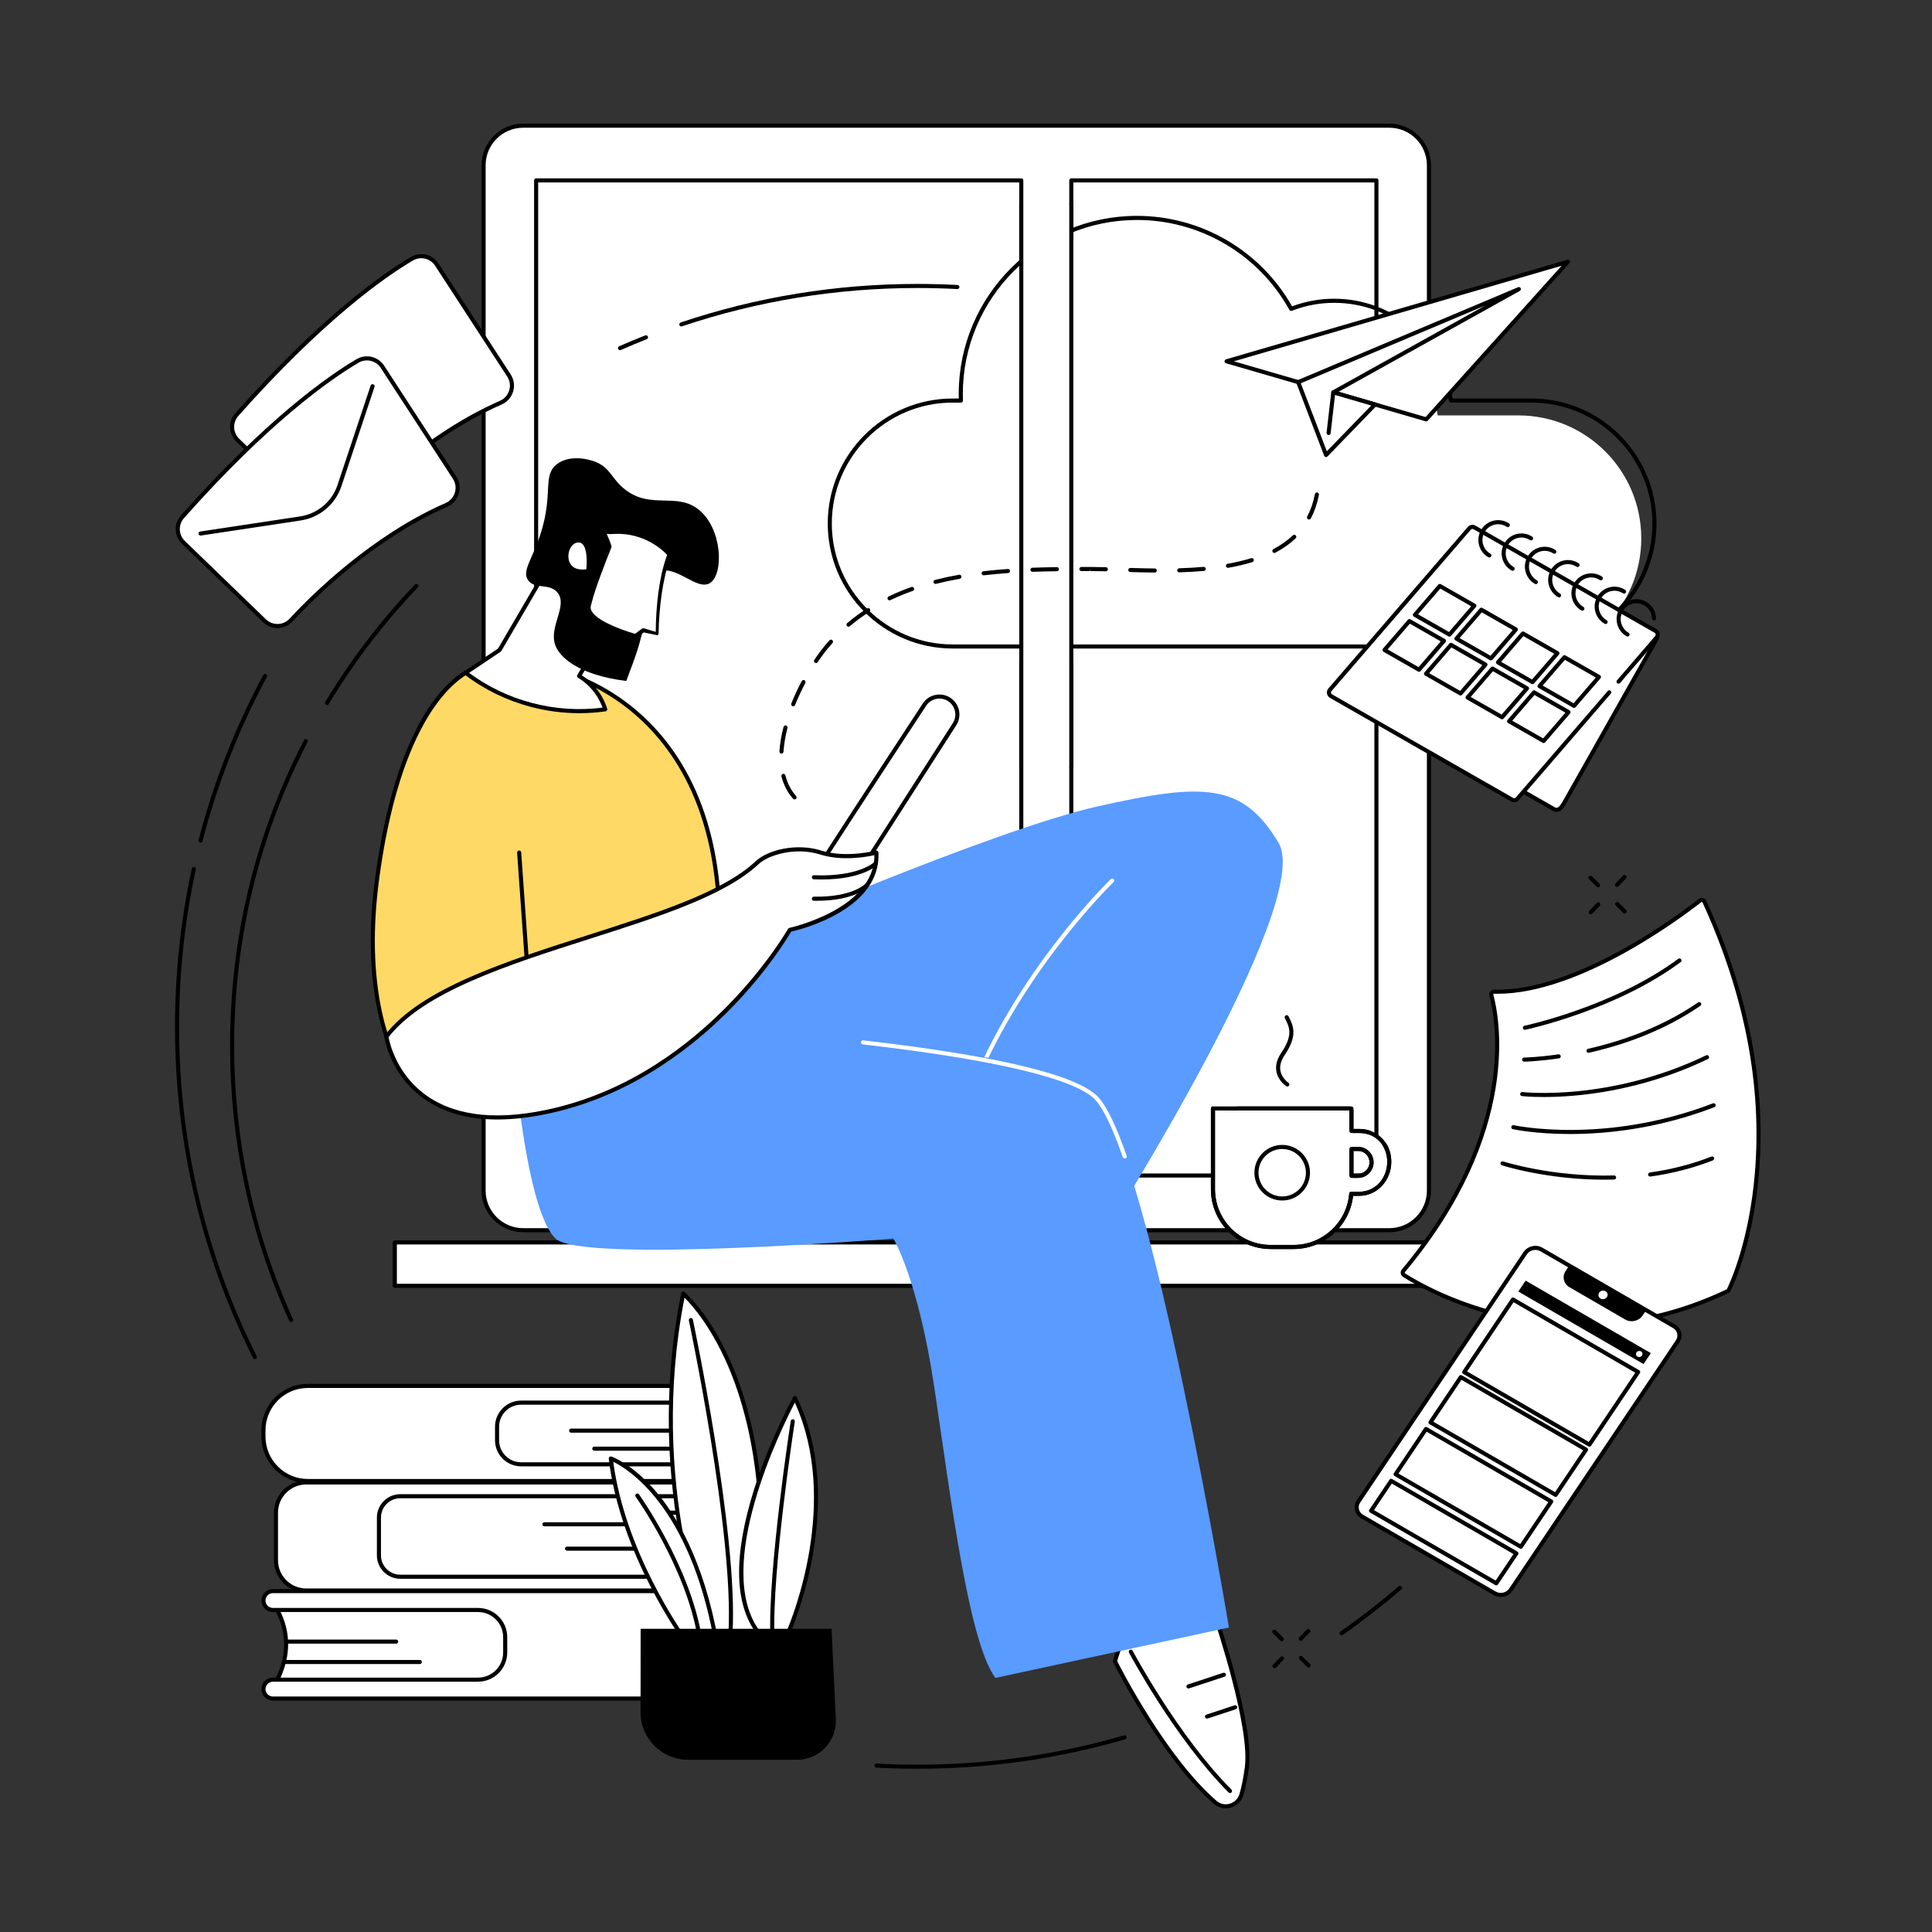 <svg width="500" height="500" viewBox="0 0 500 500" fill="none" xmlns="http://www.w3.org/2000/svg">
<rect x="0" y="0" width="500" height="500" fill="#333333" stroke="none"/>
<g clip-path="url(#clip0_2167_213)">
<path d="M359.562 32.527H135.401C129.743 32.527 125.156 37.114 125.156 42.772V308.127C125.156 313.785 129.743 318.372 135.401 318.372H359.562C365.221 318.372 369.807 313.785 369.807 308.127V42.775C369.807 37.116 365.221 32.527 359.562 32.527Z" fill="white"/>
<path d="M359.562 318.9H135.401C129.461 318.9 124.627 314.068 124.627 308.126V42.774C124.629 36.832 129.461 32 135.401 32H359.562C365.501 32 370.336 36.832 370.336 42.774V308.129C370.336 314.068 365.501 318.9 359.562 318.9ZM135.401 33.056C130.042 33.056 125.682 37.416 125.682 42.774V308.129C125.682 313.487 130.042 317.847 135.401 317.847H359.562C364.92 317.847 369.28 313.487 369.28 308.129V42.774C369.28 37.416 364.92 33.056 359.562 33.056H135.401Z" fill="black"/>
<path d="M369.806 134.971C369.515 134.971 369.279 134.735 369.279 134.444V102.206C369.279 101.916 369.515 101.68 369.806 101.68C370.097 101.68 370.332 101.916 370.332 102.206V134.444C370.335 134.735 370.099 134.971 369.806 134.971Z" fill="black"/>
<path d="M264.309 46.684H138.748V304.219H264.309V46.684Z" fill="white"/>
<path d="M264.308 304.747H138.747C138.457 304.747 138.221 304.511 138.221 304.221V46.683C138.221 46.392 138.457 46.156 138.747 46.156H264.308C264.599 46.156 264.835 46.392 264.835 46.683V304.218C264.837 304.511 264.601 304.747 264.308 304.747ZM139.274 303.692H263.779V47.212H139.274V303.692Z" fill="black"/>
<path d="M356.215 46.684H277.254V304.219H356.215V46.684Z" fill="white"/>
<path d="M356.214 304.747H277.253C276.962 304.747 276.727 304.511 276.727 304.221V46.683C276.727 46.392 276.962 46.156 277.253 46.156H356.214C356.505 46.156 356.741 46.392 356.741 46.683V304.218C356.743 304.511 356.507 304.747 356.214 304.747ZM277.782 303.692H355.688V47.212H277.782V303.692Z" fill="black"/>
<path d="M386.311 321.535H102.18V332.764H386.311V321.535Z" fill="white"/>
<path d="M386.31 333.294H102.179C101.888 333.294 101.652 333.058 101.652 332.767V321.538C101.652 321.248 101.888 321.012 102.179 321.012H386.31C386.601 321.012 386.837 321.248 386.837 321.538V332.767C386.839 333.058 386.603 333.294 386.31 333.294ZM102.708 332.238H385.784V322.065H102.708V332.238Z" fill="black"/>
<path d="M354.338 293.104C353.554 292.842 352.708 292.699 351.815 292.699H349.751V286.871H313.916V307.766C313.916 316.024 320.608 322.718 328.864 322.718H334.804C342.661 322.718 349.096 316.653 349.701 308.947H351.817C356.253 308.947 359.544 305.128 359.544 300.692V300.63C359.539 297.087 357.442 294.145 354.338 293.104ZM351.514 304.306H349.749V297.342H351.514C353.416 297.342 354.955 298.924 354.955 300.825C354.957 302.727 353.416 304.306 351.514 304.306Z" fill="white"/>
<path d="M334.801 323.247H328.862C320.327 323.247 313.385 316.301 313.385 307.765V286.87C313.385 286.58 313.621 286.344 313.911 286.344H349.747C350.037 286.344 350.273 286.58 350.273 286.87V292.171H351.81C352.742 292.171 353.647 292.317 354.502 292.603C357.881 293.737 360.063 296.886 360.063 300.629V300.691C360.063 305.535 356.361 309.476 351.81 309.476H350.176C349.323 317.238 342.661 323.247 334.801 323.247ZM314.443 287.399V307.765C314.443 315.72 320.911 322.191 328.864 322.191H334.804C342.28 322.191 348.591 316.356 349.175 308.909C349.196 308.635 349.425 308.422 349.701 308.422H351.817C355.853 308.422 359.015 305.027 359.015 300.694V300.632C359.015 297.351 357.113 294.592 354.173 293.606C353.428 293.355 352.634 293.229 351.817 293.229H349.754C349.463 293.229 349.227 292.993 349.227 292.703V287.404H314.443V287.399ZM351.515 304.834H349.749C349.458 304.834 349.223 304.599 349.223 304.308V297.344C349.223 297.053 349.458 296.817 349.749 296.817H351.515C353.704 296.817 355.484 298.616 355.484 300.827C355.484 303.036 353.704 304.834 351.515 304.834ZM350.278 303.779H351.515C353.12 303.779 354.428 302.454 354.428 300.825C354.428 299.195 353.12 297.87 351.515 297.87H350.278V303.779Z" fill="black"/>
<path d="M334.801 323.247H328.862C320.327 323.247 313.385 316.301 313.385 307.765V286.87C313.385 286.58 313.621 286.344 313.911 286.344C314.202 286.344 314.438 286.58 314.438 286.87V307.765C314.438 315.72 320.906 322.191 328.859 322.191H334.799C342.275 322.191 348.586 316.356 349.17 308.909C349.192 308.635 349.42 308.422 349.697 308.422H351.812C355.848 308.422 359.01 305.027 359.01 300.694V300.632C359.01 299.116 358.6 297.675 357.823 296.462C357.666 296.217 357.738 295.89 357.983 295.733C358.228 295.576 358.555 295.647 358.712 295.893C359.598 297.275 360.065 298.914 360.065 300.632V300.694C360.065 305.537 356.363 309.478 351.812 309.478H350.178C349.323 317.238 342.661 323.247 334.801 323.247ZM351.367 304.834H350.233C349.675 304.834 349.223 304.382 349.223 303.824V297.825C349.223 297.268 349.675 296.815 350.233 296.815H351.515C352.627 296.815 353.699 297.296 354.452 298.137C355.217 298.99 355.584 300.131 355.458 301.268C355.236 303.3 353.478 304.834 351.367 304.834ZM350.278 303.779H351.367C352.913 303.779 354.25 302.626 354.409 301.153C354.502 300.312 354.231 299.471 353.666 298.842C353.111 298.225 352.327 297.87 351.512 297.87H350.276V303.779H350.278ZM354.338 293.629C354.283 293.629 354.226 293.62 354.171 293.601C353.425 293.351 352.632 293.224 351.815 293.224H350.235C349.678 293.224 349.225 292.772 349.225 292.214V287.399H320.139C319.849 287.399 319.613 287.163 319.613 286.873C319.613 286.582 319.849 286.346 320.139 286.346H349.268C349.825 286.346 350.278 286.799 350.278 287.356V292.171H351.815C352.746 292.171 353.652 292.317 354.507 292.603C354.783 292.696 354.931 292.993 354.84 293.27C354.764 293.491 354.559 293.629 354.338 293.629Z" fill="black"/>
<path d="M331.852 310.162C335.533 310.152 338.508 307.159 338.498 303.478C338.488 299.796 335.497 296.82 331.816 296.83C328.136 296.84 325.16 299.832 325.17 303.514C325.18 307.196 328.172 310.172 331.852 310.162Z" fill="white"/>
<path d="M331.833 310.691C327.867 310.691 324.641 307.463 324.641 303.496C324.641 299.529 327.867 296.301 331.833 296.301C335.8 296.301 339.026 299.529 339.026 303.496C339.026 307.463 335.798 310.691 331.833 310.691ZM331.833 297.359C328.45 297.359 325.696 300.113 325.696 303.498C325.696 306.884 328.448 309.638 331.833 309.638C335.219 309.638 337.971 306.884 337.971 303.498C337.971 300.113 335.217 297.359 331.833 297.359Z" fill="black"/>
<path d="M333.159 281.185C333.061 281.185 332.964 281.159 332.876 281.102C332.792 281.049 330.836 279.767 330.352 277.411C330.028 275.827 330.445 274.164 331.596 272.465C334.717 267.855 333.697 265.82 332.616 263.666L332.528 263.49C332.397 263.23 332.504 262.914 332.764 262.783C333.026 262.652 333.34 262.759 333.471 263.018L333.559 263.192C334.674 265.415 335.939 267.936 332.47 273.058C331.489 274.507 331.124 275.896 331.384 277.19C331.772 279.108 333.431 280.206 333.447 280.218C333.69 280.377 333.762 280.704 333.602 280.947C333.5 281.099 333.331 281.185 333.159 281.185Z" fill="black"/>
<path d="M392.935 107.506H372.088C369.799 92.878 357.143 81.687 341.871 81.687C337.942 81.687 334.192 82.435 330.742 83.784C322.968 69.748 308.013 60.242 290.833 60.242C265.65 60.242 245.236 80.656 245.236 105.839C245.236 106.399 245.258 106.951 245.279 107.506H243.161C225.585 107.506 211.338 121.754 211.338 139.33C211.338 156.906 225.585 171.153 243.161 171.153H392.935C410.511 171.153 424.759 156.906 424.759 139.33C424.759 121.754 410.511 107.506 392.935 107.506Z" fill="white"/>
<path d="M396.342 167.836H246.57C228.733 167.836 214.221 153.324 214.221 135.486C214.221 117.648 228.733 103.134 246.57 103.134H248.141C248.129 102.755 248.117 102.376 248.117 101.993C248.117 76.559 268.809 55.867 294.242 55.867C310.855 55.867 326.196 64.825 334.39 79.28C337.883 77.972 341.545 77.31 345.28 77.31C352.742 77.31 359.959 79.993 365.601 84.862C371.069 89.582 374.731 96.055 375.946 103.129H396.345C414.183 103.129 428.697 117.641 428.697 135.479C428.695 153.324 414.183 167.836 396.342 167.836ZM246.57 104.189C229.314 104.189 215.274 118.229 215.274 135.486C215.274 152.743 229.314 166.783 246.57 166.783H396.345C413.601 166.783 427.642 152.743 427.642 135.488C427.642 118.232 413.601 104.192 396.345 104.192H375.498C375.238 104.192 375.017 104.004 374.976 103.746C372.675 89.044 360.185 78.372 345.28 78.372C341.521 78.372 337.842 79.066 334.345 80.433C334.097 80.529 333.818 80.428 333.692 80.197C325.741 65.843 310.627 56.927 294.245 56.927C269.393 56.927 249.175 77.145 249.175 101.997C249.175 102.507 249.194 103.015 249.213 103.52L249.217 103.646C249.222 103.789 249.17 103.927 249.07 104.032C248.97 104.135 248.834 104.194 248.691 104.194H246.57V104.189Z" fill="black"/>
<path d="M288.557 429.947C288.557 429.947 300.774 454.609 314.502 466.462C316.818 468.46 320.423 467.357 321.288 464.424C321.786 462.728 322.276 460.467 322.679 457.456C324.19 446.196 314.061 416.877 314.061 416.877L309.551 415.423C307.969 414.913 306.292 415.881 305.942 417.508L305.47 419.705L300.047 414.93C298.813 413.844 296.917 414.006 295.897 415.297C293.827 417.92 290.608 422.821 288.557 429.947Z" fill="white"/>
<path d="M317.218 468.001C316.108 468.001 315.024 467.608 314.159 466.86C300.507 455.074 288.208 430.429 288.085 430.181C288.025 430.062 288.013 429.929 288.051 429.8C290.081 422.755 293.214 417.847 295.487 414.969C296.068 414.233 296.905 413.78 297.841 413.694C298.782 413.608 299.692 413.906 300.4 414.53L305.148 418.709L305.432 417.392C305.629 416.472 306.211 415.674 307.026 415.202C307.84 414.731 308.824 414.628 309.718 414.916L314.228 416.37C314.385 416.42 314.511 416.544 314.564 416.698C314.978 417.899 324.716 446.265 323.205 457.52C322.834 460.279 322.362 462.65 321.797 464.568C321.337 466.133 320.127 467.341 318.562 467.803C318.114 467.937 317.663 468.001 317.218 468.001ZM289.121 429.895C290.272 432.171 301.975 454.947 314.847 466.062C315.8 466.886 317.046 467.153 318.261 466.796C319.481 466.436 320.422 465.495 320.782 464.275C321.333 462.407 321.795 460.089 322.157 457.385C323.563 446.921 314.623 420.167 313.649 417.297L309.391 415.924C308.779 415.726 308.107 415.798 307.55 416.12C306.992 416.441 306.594 416.987 306.461 417.616L305.989 419.812C305.951 419.996 305.818 420.144 305.639 420.203C305.46 420.26 305.265 420.222 305.124 420.098L299.702 415.324C299.211 414.893 298.582 414.688 297.934 414.745C297.291 414.802 296.714 415.114 296.314 415.622C294.122 418.4 291.103 423.122 289.121 429.895Z" fill="black"/>
<path d="M318.32 464.031C318.185 464.031 318.049 463.979 317.946 463.876C303.987 449.858 292.301 427.915 292.184 427.695C292.048 427.438 292.146 427.119 292.403 426.983C292.661 426.847 292.98 426.945 293.116 427.202C293.233 427.421 304.847 449.226 318.692 463.133C318.897 463.34 318.897 463.674 318.69 463.879C318.59 463.979 318.456 464.031 318.32 464.031Z" fill="black"/>
<path d="M312.37 444.773C312.149 444.773 311.942 444.632 311.87 444.411C311.78 444.134 311.93 443.837 312.206 443.744L319.506 441.34C319.782 441.247 320.08 441.399 320.173 441.676C320.264 441.952 320.114 442.25 319.837 442.343L312.537 444.747C312.48 444.763 312.425 444.773 312.37 444.773Z" fill="black"/>
<path d="M307.57 436.975C307.348 436.975 307.141 436.835 307.069 436.613C306.979 436.337 307.129 436.039 307.405 435.946L316.578 432.925C316.854 432.834 317.152 432.984 317.245 433.261C317.336 433.537 317.185 433.835 316.909 433.928L307.736 436.949C307.679 436.966 307.624 436.975 307.57 436.975Z" fill="black"/>
<path d="M188.788 244.764C189.726 243.775 256.665 214.856 284.026 208.707C311.387 202.555 321.582 202.498 330.893 218.134C340.203 233.771 286.044 319.093 286.044 319.093L170.828 289.062L188.788 244.764Z" fill="#599BFF"/>
<path d="M253.627 277.716C253.556 277.716 253.482 277.702 253.413 277.671C253.146 277.552 253.027 277.24 253.146 276.973C266.016 248.247 287.266 227.719 287.478 227.514C287.687 227.312 288.023 227.319 288.224 227.531C288.426 227.741 288.419 228.077 288.207 228.277C287.995 228.479 266.893 248.871 254.108 277.404C254.02 277.6 253.83 277.716 253.627 277.716Z" fill="white"/>
<path d="M134.02 282.979C134.02 282.979 137.052 314.078 143.778 320.544C150.504 327.013 231.207 320.544 231.207 320.544C231.207 320.544 237.621 331.051 241.812 359.134C246.002 387.217 250.677 425.022 257.62 434.245L318.05 421.199C318.05 421.199 298.006 300.903 284.085 284.542C270.164 268.182 168.876 265.613 168.876 265.613L134.02 282.979Z" fill="#599BFF"/>
<path d="M291.076 299.829C290.857 299.829 290.654 299.693 290.578 299.474C288.045 292.193 285.725 287.285 283.685 284.888C278.97 279.346 258.08 274.298 223.277 270.286C222.988 270.252 222.779 269.99 222.812 269.702C222.845 269.411 223.112 269.206 223.396 269.237C258.971 273.338 279.528 278.374 284.488 284.204C286.613 286.704 288.998 291.724 291.574 299.128C291.669 299.405 291.524 299.705 291.25 299.8C291.193 299.819 291.133 299.829 291.076 299.829Z" fill="white"/>
<path d="M245.865 181.166C243.721 179.598 240.702 180.143 239.244 182.364C231.713 193.843 210.88 225.638 210.635 226.421L221.075 227.894L247.035 187.422C248.359 185.354 247.847 182.614 245.865 181.166Z" fill="white"/>
<path d="M221.075 228.423C221.051 228.423 221.025 228.421 221.001 228.418L210.561 226.946C210.409 226.925 210.271 226.836 210.19 226.705C210.106 226.574 210.085 226.415 210.132 226.267C210.373 225.502 225.857 201.813 238.804 182.076C239.587 180.88 240.793 180.082 242.201 179.827C243.609 179.572 245.022 179.896 246.177 180.742C248.381 182.352 248.953 185.412 247.478 187.708L221.521 228.18C221.423 228.333 221.254 228.423 221.075 228.423ZM211.478 226.007L220.813 227.322L246.59 187.134C247.762 185.307 247.307 182.869 245.553 181.588C244.634 180.916 243.509 180.656 242.387 180.859C241.267 181.061 240.309 181.697 239.683 182.648C223.765 206.923 213.489 222.717 211.478 226.007Z" fill="black"/>
<path d="M103.944 276.995C103.944 276.995 93.101 261.84 97.54 227.894C101.981 193.948 112.843 176.327 124.21 172.3C135.574 168.274 182.324 175.626 185.974 232.661L103.944 276.995Z" fill="#FFD966"/>
<path d="M103.943 277.525C103.779 277.525 103.617 277.447 103.515 277.304C103.405 277.151 92.6 261.589 97.017 227.826C101.068 196.87 110.915 176.452 124.033 171.804C130.108 169.652 145.563 170.736 159.444 179.895C170.723 187.338 184.572 202.526 186.5 232.629C186.514 232.834 186.405 233.029 186.223 233.127L104.194 277.461C104.115 277.504 104.029 277.525 103.943 277.525ZM131.016 171.901C128.269 171.901 125.986 172.232 124.385 172.799C118.572 174.858 113.166 180.502 108.747 189.12C103.755 198.857 100.16 211.925 98.063 227.964C94.082 258.396 102.528 273.735 104.12 276.303L185.425 232.362C183.445 202.914 169.901 188.059 158.865 180.776C148.987 174.258 138.344 171.901 131.016 171.901Z" fill="black"/>
<path d="M136.61 253.005C136.336 253.005 136.104 252.793 136.083 252.515L133.832 220.679C133.81 220.389 134.029 220.136 134.32 220.115C134.611 220.093 134.863 220.312 134.885 220.603L137.136 252.438C137.158 252.729 136.938 252.981 136.648 253.003C136.633 253.005 136.621 253.005 136.61 253.005Z" fill="black"/>
<path d="M99.996 268.27C99.996 268.27 103.934 296.779 143.78 287.237C183.622 277.695 204.395 240.657 204.395 240.657C204.395 240.657 227.594 235.699 226.808 220.646C226.808 220.646 219.043 222.728 212.439 220.646C205.834 218.564 198.689 220.693 195.94 223.271C177.099 240.94 116.921 246.239 99.996 268.27Z" fill="white"/>
<path d="M128.726 289.723C121.312 289.723 115.081 288.019 110.104 284.619C100.955 278.37 99.531 268.745 99.474 268.337C99.454 268.197 99.493 268.056 99.578 267.944C108.892 255.822 130.947 248.779 152.275 241.967C170.172 236.252 187.079 230.853 195.577 222.881C198.689 219.963 206.079 218.085 212.595 220.139C218.978 222.15 226.593 220.153 226.669 220.132C226.824 220.091 226.986 220.122 227.117 220.215C227.245 220.308 227.324 220.456 227.334 220.615C228.101 235.301 207.32 240.526 204.738 241.117C203.902 242.549 198.681 251.205 189.409 260.732C180.079 270.319 164.609 282.787 143.905 287.745C138.399 289.065 133.334 289.723 128.726 289.723ZM100.555 268.409C100.82 269.852 102.683 278.284 110.714 283.762C118.529 289.089 129.612 290.085 143.655 286.723C182.821 277.343 203.725 240.767 203.932 240.397C204.006 240.266 204.135 240.171 204.283 240.14C204.507 240.092 226.366 235.246 226.295 221.311C224.272 221.766 217.918 222.926 212.276 221.149C205.777 219.1 198.82 221.287 196.297 223.655C187.624 231.789 170.608 237.224 152.594 242.975C131.528 249.701 109.749 256.658 100.555 268.409Z" fill="black"/>
<path d="M212.617 227.605C211.973 227.605 211.309 227.591 210.613 227.565C210.322 227.553 210.096 227.307 210.108 227.017C210.12 226.726 210.346 226.5 210.656 226.512C222.283 226.981 226.249 223.131 226.288 223.093C226.492 222.888 226.826 222.885 227.033 223.088C227.241 223.293 227.245 223.624 227.043 223.831C226.883 223.991 223.231 227.605 212.617 227.605Z" fill="black"/>
<path d="M211.408 233.12C211.151 233.12 210.891 233.117 210.625 233.113C210.334 233.108 210.1 232.867 210.108 232.574C210.112 232.283 210.36 232.052 210.646 232.057C220.781 232.243 224.052 228.65 224.083 228.614C224.276 228.395 224.61 228.371 224.829 228.564C225.048 228.755 225.072 229.089 224.879 229.31C224.739 229.467 221.429 233.12 211.408 233.12Z" fill="black"/>
<path d="M142.327 145.883C142.027 146.431 129.283 168.214 129.283 168.214L120.494 174.12C123.737 176.584 129.464 180.291 137.474 182.416C145.646 184.582 152.584 184.141 156.644 183.579C156.291 182.469 155.698 181.023 154.669 179.512C153.046 177.129 151.112 175.712 149.875 174.954C152.498 170.449 155.122 165.946 157.745 161.441L142.327 145.883Z" fill="white"/>
<path d="M149.918 184.572C145.684 184.572 141.477 184.022 137.338 182.926C131.094 181.27 125.319 178.449 120.172 174.542C120.037 174.439 119.96 174.277 119.965 174.106C119.97 173.937 120.058 173.777 120.199 173.684L128.888 167.845C129.845 166.208 141.582 146.145 141.865 145.63C141.946 145.485 142.089 145.385 142.253 145.361C142.418 145.337 142.585 145.394 142.701 145.511L158.119 161.069C158.288 161.238 158.319 161.5 158.2 161.705L150.588 174.778C152.386 175.959 153.906 177.451 155.105 179.212C155.984 180.503 156.67 181.916 157.147 183.414C157.194 183.562 157.173 183.724 157.089 183.855C157.006 183.986 156.87 184.074 156.715 184.096C154.45 184.415 152.179 184.572 149.918 184.572ZM121.404 174.144C126.288 177.739 131.737 180.35 137.61 181.906C143.616 183.498 149.78 183.912 155.939 183.138C155.51 181.959 154.938 180.841 154.235 179.807C153.025 178.027 151.464 176.546 149.601 175.402C149.356 175.252 149.277 174.935 149.422 174.687L157.087 161.524L142.442 146.745C140.393 150.271 130.215 167.671 129.741 168.481C129.7 168.55 129.645 168.607 129.578 168.652L121.404 174.144Z" fill="black"/>
<path d="M180.919 131.967C175.044 127.142 168.118 132.179 161.259 126.263C158.116 123.552 157.828 120.993 154.054 119.509C151.555 118.527 147.109 117.851 144.15 120.109C140.381 122.985 143.154 127.466 140.097 137.518C137.95 144.578 134.975 147.649 136.645 150.124C138.334 152.628 142.26 150.801 144.312 153.398C146.966 156.757 142.125 162.015 143.633 166.761C144.669 170.023 149.627 174.681 162.09 176.239C162.779 174.24 164.432 170.283 165.509 166.413C168.88 154.303 167.043 149.669 170.074 148.104C174.717 145.707 180.319 153.109 183.769 150.875C187.354 148.556 186.952 136.92 180.919 131.967Z" fill="black"/>
<path d="M156.57 137.896L157.745 141.453C157.745 141.453 153.182 152.643 152.365 156.87C151.55 161.096 164.449 164.613 164.449 164.613L166.474 163.112L170.077 164.013C170.077 164.013 169.967 151.695 173.267 143.483C173.267 143.485 167.177 136.097 156.57 137.896Z" fill="white"/>
<path d="M157.021 138.167C157.488 139.242 157.902 140.226 158.245 141.289C158.286 141.412 158.279 141.541 158.234 141.653C157.252 144.078 156.308 146.525 155.403 148.982C154.519 151.438 153.621 153.918 153.009 156.41L152.904 156.875C152.863 157.037 152.878 157.13 152.856 157.259C152.878 157.502 152.911 157.749 153.037 157.992C153.261 158.481 153.664 158.938 154.121 159.343C155.048 160.153 156.173 160.799 157.321 161.373C159.632 162.505 162.108 163.389 164.588 164.106L164.135 164.192L166.158 162.691L166.191 162.669C166.315 162.583 166.468 162.564 166.601 162.602L170.163 163.658L169.708 164.018C169.696 162.259 169.76 160.518 169.867 158.771C169.977 157.027 170.141 155.283 170.361 153.547C170.594 151.81 170.887 150.08 171.261 148.362C171.659 146.649 172.143 144.95 172.774 143.29L172.857 143.821C171.907 142.756 170.718 141.784 169.472 140.988C168.221 140.183 166.873 139.525 165.46 139.066C164.052 138.603 162.589 138.277 161.102 138.206C160.361 138.12 159.618 138.17 158.874 138.182C158.465 138.177 158.234 138.244 157.938 138.232C157.659 138.232 157.359 138.194 157.021 138.167ZM156.118 137.624C156.54 137.505 156.999 137.379 157.476 137.286C157.941 137.198 158.467 137.117 158.824 137.129C159.611 137.114 160.397 137.064 161.181 137.152C162.753 137.231 164.309 137.574 165.8 138.065C167.299 138.553 168.726 139.247 170.046 140.1C171.376 140.957 172.586 141.929 173.675 143.149C173.801 143.29 173.83 143.483 173.77 143.647L173.758 143.681C173.127 145.265 172.629 146.911 172.214 148.581C171.821 150.259 171.507 151.957 171.249 153.666C171.006 155.379 170.818 157.099 170.682 158.826C170.549 160.551 170.458 162.288 170.444 164.011C170.444 164.215 170.275 164.382 170.07 164.38C170.041 164.38 170.013 164.375 169.987 164.37L166.346 163.625L166.789 163.536L164.764 165.037L164.757 165.042C164.623 165.14 164.457 165.164 164.309 165.123C161.748 164.382 159.258 163.496 156.852 162.319C155.656 161.719 154.476 161.054 153.423 160.134C152.904 159.67 152.404 159.136 152.075 158.428C151.901 158.083 151.82 157.673 151.801 157.263C151.82 157.068 151.829 156.827 151.87 156.67L151.979 156.174C152.62 153.566 153.521 151.1 154.412 148.62C155.322 146.149 156.268 143.697 157.254 141.255L157.242 141.62C156.804 140.309 156.435 138.92 156.118 137.624Z" fill="black"/>
<path d="M152.211 147.779C152.211 147.779 153.34 139.6 149.509 139.874C145.681 140.146 144.663 149.182 152.211 147.779Z" fill="white"/>
<path d="M150.697 148.455C148.713 148.455 147.595 147.635 146.981 146.858C145.766 145.324 145.873 143.166 146.516 141.703C147.128 140.314 148.234 139.432 149.473 139.344C150.316 139.284 151.021 139.554 151.574 140.147C153.49 142.194 152.765 147.618 152.734 147.85C152.703 148.076 152.532 148.255 152.308 148.295C151.717 148.407 151.181 148.455 150.697 148.455ZM149.692 140.392C149.644 140.392 149.597 140.395 149.547 140.397C148.691 140.459 147.938 141.088 147.481 142.127C146.964 143.299 146.866 145.012 147.807 146.201C148.591 147.19 149.942 147.573 151.734 147.318C151.91 145.655 152.005 142.148 150.802 140.864C150.504 140.55 150.14 140.392 149.692 140.392Z" fill="black"/>
<path d="M180.821 378.959C178.26 373.689 178.017 368.38 180.821 363.015L178.808 360.602L123.758 362.412L125.654 379.9L178.942 380.515L180.821 378.959Z" fill="white"/>
<path d="M178.944 381.043C178.942 381.043 178.939 381.043 178.937 381.043L125.65 380.428C125.383 380.426 125.161 380.223 125.13 379.957L123.234 362.469C123.217 362.324 123.265 362.176 123.36 362.066C123.455 361.954 123.594 361.89 123.741 361.885L178.792 360.074C178.951 360.07 179.111 360.139 179.213 360.265L181.227 362.679C181.362 362.843 181.389 363.072 181.288 363.26C178.67 368.268 178.672 373.328 181.296 378.727C181.403 378.946 181.346 379.208 181.157 379.363L179.28 380.919C179.185 381 179.066 381.043 178.944 381.043ZM126.131 379.38L178.756 379.987L180.169 378.818C177.66 373.419 177.667 368.13 180.193 363.088L178.568 361.139L124.344 362.924L126.131 379.38Z" fill="black"/>
<path d="M79.667 358.676H152.222H181.844C183.037 358.676 184.007 359.643 184.007 360.839C184.007 362.033 183.04 363.002 181.844 363.002H134.868C131.427 363.002 128.64 365.79 128.64 369.23V372.733C128.64 376.173 131.427 378.961 134.868 378.961H181.841C183.035 378.961 184.005 379.928 184.005 381.124C184.005 382.317 183.037 383.287 181.841 383.287H79.667C73.325 383.287 68.184 378.146 68.184 371.803V370.164C68.184 363.817 73.325 358.676 79.667 358.676Z" fill="white"/>
<path d="M181.843 383.812H79.666C73.043 383.812 67.656 378.423 67.656 371.802V370.163C67.656 363.539 73.046 358.152 79.666 358.152H181.841C183.325 358.152 184.53 359.36 184.53 360.842C184.53 362.327 183.323 363.532 181.841 363.532H134.867C131.724 363.532 129.166 366.088 129.166 369.233V372.736C129.166 375.878 131.722 378.437 134.867 378.437H181.841C183.325 378.437 184.53 379.645 184.53 381.127C184.533 382.604 183.325 383.812 181.843 383.812ZM79.666 359.203C73.624 359.203 68.712 364.118 68.712 370.16V371.799C68.712 377.841 73.627 382.757 79.666 382.757H181.841C182.741 382.757 183.475 382.023 183.475 381.122C183.475 380.222 182.741 379.488 181.841 379.488H134.867C131.141 379.488 128.11 376.457 128.11 372.731V369.229C128.11 365.502 131.141 362.472 134.867 362.472H181.841C182.741 362.472 183.475 361.738 183.475 360.837C183.475 359.937 182.741 359.203 181.841 359.203H79.666Z" fill="black"/>
<path d="M178.806 370.772H147.802C147.511 370.772 147.275 370.536 147.275 370.245C147.275 369.955 147.511 369.719 147.802 369.719H178.806C179.096 369.719 179.332 369.955 179.332 370.245C179.332 370.534 179.096 370.772 178.806 370.772Z" fill="black"/>
<path d="M179 375.44H153.8C153.509 375.44 153.273 375.204 153.273 374.913C153.273 374.623 153.509 374.387 153.8 374.387H179C179.29 374.387 179.526 374.623 179.526 374.913C179.526 375.204 179.29 375.44 179 375.44Z" fill="black"/>
<path d="M184.782 408.712H92.49V386.102H184.779C182.056 393.738 181.982 401.276 184.782 408.712Z" fill="white"/>
<path d="M184.781 409.237H92.489C92.199 409.237 91.963 409.001 91.963 408.711V386.101C91.963 385.81 92.199 385.574 92.489 385.574H184.781C184.952 385.574 185.114 385.658 185.212 385.798C185.31 385.939 185.336 386.117 185.279 386.279C182.575 393.863 182.572 401.349 185.276 408.527C185.338 408.689 185.315 408.87 185.217 409.013C185.117 409.152 184.952 409.237 184.781 409.237ZM93.018 408.182H184.028C181.576 401.206 181.579 393.961 184.04 386.627H93.018V408.182Z" fill="black"/>
<path d="M103.603 387.217H185.418C186.402 387.217 187.201 386.418 187.201 385.434C187.201 384.45 186.402 383.652 185.418 383.652H79.249C74.925 383.652 71.42 387.157 71.42 391.481V403.789C71.42 408.114 74.925 411.618 79.249 411.618H185.416C186.4 411.618 187.198 410.82 187.198 409.836C187.198 408.852 186.4 408.054 185.416 408.054H103.601C100.546 408.054 98.071 405.579 98.071 402.524V392.746C98.071 389.692 100.549 387.217 103.603 387.217Z" fill="white"/>
<path d="M185.415 412.144H79.248C74.64 412.144 70.893 408.396 70.893 403.789V391.48C70.893 386.873 74.64 383.125 79.248 383.125H185.415C186.688 383.125 187.724 384.161 187.724 385.434C187.724 386.706 186.688 387.742 185.415 387.742H103.6C100.841 387.742 98.596 389.987 98.596 392.746V402.523C98.596 405.282 100.841 407.527 103.6 407.527H185.415C186.688 407.527 187.724 408.563 187.724 409.835C187.726 411.108 186.69 412.144 185.415 412.144ZM79.248 384.18C75.222 384.18 71.948 387.456 71.948 391.483V403.791C71.948 407.817 75.224 411.093 79.248 411.093H185.415C186.106 411.093 186.668 410.531 186.668 409.84C186.668 409.149 186.106 408.587 185.415 408.587H103.6C100.259 408.587 97.541 405.868 97.541 402.528V392.75C97.541 389.41 100.259 386.692 103.6 386.692H185.415C186.106 386.692 186.668 386.129 186.668 385.438C186.668 384.747 186.106 384.185 185.415 384.185H79.248V384.18Z" fill="black"/>
<path d="M183.149 391.994H169.521C169.23 391.994 168.994 391.759 168.994 391.468C168.994 391.177 169.23 390.941 169.521 390.941H183.149C183.439 390.941 183.675 391.177 183.675 391.468C183.675 391.759 183.439 391.994 183.149 391.994Z" fill="black"/>
<path d="M182.862 395.014H140.892C140.601 395.014 140.365 394.778 140.365 394.487C140.365 394.197 140.601 393.961 140.892 393.961H182.862C183.153 393.961 183.389 394.197 183.389 394.487C183.391 394.778 183.153 395.014 182.862 395.014Z" fill="black"/>
<path d="M182.861 401.315H146.749C146.459 401.315 146.223 401.079 146.223 400.788C146.223 400.498 146.459 400.262 146.749 400.262H182.861C183.152 400.262 183.387 400.498 183.387 400.788C183.39 401.079 183.152 401.315 182.861 401.315Z" fill="black"/>
<path d="M71.781 434.694C74.674 428.74 74.95 422.738 71.781 416.677L74.057 413.949L136.262 415.996L134.117 435.756L73.904 436.45L71.781 434.694Z" fill="white"/>
<path d="M73.903 436.979C73.779 436.979 73.659 436.937 73.567 436.858L71.444 435.102C71.256 434.947 71.198 434.683 71.306 434.466C74.281 428.343 74.281 422.606 71.313 416.926C71.215 416.738 71.239 416.506 71.375 416.344L73.65 413.616C73.755 413.493 73.912 413.423 74.072 413.426L136.277 415.472C136.424 415.477 136.563 415.544 136.658 415.654C136.753 415.765 136.801 415.911 136.784 416.056L134.64 435.817C134.611 436.081 134.387 436.284 134.121 436.288L73.907 436.982C73.907 436.979 73.905 436.979 73.903 436.979ZM72.435 434.552L74.091 435.924L133.644 435.238L135.676 416.509L74.296 414.491L72.411 416.752C75.282 422.453 75.289 428.438 72.435 434.552Z" fill="black"/>
<path d="M186.085 411.773H104.1H70.628C69.28 411.773 68.184 412.867 68.184 414.218C68.184 415.566 69.277 416.662 70.628 416.662H123.708C127.594 416.662 130.746 419.812 130.746 423.7V427.658C130.746 431.544 127.594 434.696 123.708 434.696H70.628C69.28 434.696 68.184 435.789 68.184 437.14C68.184 438.489 69.277 439.585 70.628 439.585H186.085C193.251 439.585 199.062 433.774 199.062 426.607V424.753C199.062 417.584 193.251 411.773 186.085 411.773Z" fill="white"/>
<path d="M186.084 440.109H70.627C68.988 440.109 67.656 438.778 67.656 437.138C67.656 435.499 68.988 434.167 70.627 434.167H123.707C127.298 434.167 130.216 431.246 130.216 427.658V423.701C130.216 420.111 127.295 417.192 123.707 417.192H70.627C68.988 417.192 67.656 415.86 67.656 414.221C67.656 412.582 68.988 411.25 70.627 411.25H186.084C193.529 411.25 199.588 417.309 199.588 424.754V426.608C199.588 434.051 193.529 440.109 186.084 440.109ZM70.627 435.223C69.572 435.223 68.712 436.083 68.712 437.138C68.712 438.194 69.572 439.054 70.627 439.054H186.084C192.948 439.054 198.532 433.469 198.532 426.605V424.752C198.532 417.888 192.948 412.303 186.084 412.303H70.627C69.572 412.303 68.712 413.163 68.712 414.219C68.712 415.274 69.572 416.134 70.627 416.134H123.707C127.879 416.134 131.272 419.527 131.272 423.699V427.656C131.272 431.828 127.879 435.22 123.707 435.22H70.627V435.223Z" fill="black"/>
<path d="M102.533 425.373H74.06C73.769 425.373 73.533 425.138 73.533 424.847C73.533 424.556 73.769 424.32 74.06 424.32H102.536C102.826 424.32 103.062 424.556 103.062 424.847C103.062 425.138 102.824 425.373 102.533 425.373Z" fill="black"/>
<path d="M108.645 430.651H73.839C73.548 430.651 73.312 430.415 73.312 430.124C73.312 429.834 73.548 429.598 73.839 429.598H108.645C108.936 429.598 109.172 429.834 109.172 430.124C109.172 430.415 108.936 430.651 108.645 430.651Z" fill="black"/>
<path d="M363.367 330.001C368.783 333.475 404.401 354.422 447.074 334.161C447.229 334.087 447.353 333.968 447.427 333.813C449.073 330.413 467.235 290.447 441.104 233.359C440.901 232.914 440.337 232.768 439.956 233.066C435.167 236.814 408.147 257.175 386.713 256.651C386.208 256.639 385.832 257.101 385.965 257.592C387.509 263.243 393.477 292.617 363.198 328.881C362.907 329.229 362.984 329.753 363.367 330.001Z" fill="white"/>
<path d="M409.366 343.426C403.331 343.426 397.251 342.785 391.14 341.499C376.19 338.354 365.883 332.242 363.081 330.446C362.774 330.248 362.564 329.927 362.509 329.565C362.452 329.2 362.557 328.828 362.795 328.545C392.927 292.457 386.961 263.226 385.458 257.732C385.351 257.339 385.432 256.934 385.682 256.614C385.934 256.293 386.32 256.114 386.728 256.124C407.908 256.65 434.509 236.663 439.631 232.651C439.939 232.41 440.332 232.327 440.713 232.42C441.101 232.515 441.418 232.777 441.585 233.139C452.557 257.108 457.138 280.868 455.208 303.764C453.733 321.266 448.864 332.059 447.903 334.044C447.777 334.306 447.57 334.511 447.303 334.639C434.976 340.491 422.275 343.426 409.366 343.426ZM386.692 257.179C386.592 257.179 386.535 257.234 386.508 257.265C386.48 257.303 386.449 257.365 386.473 257.453C388 263.035 394.071 292.731 363.601 329.221C363.541 329.291 363.543 329.367 363.548 329.405C363.553 329.443 363.574 329.512 363.648 329.557C366.412 331.33 376.578 337.358 391.355 340.465C410.3 344.45 428.97 342.17 446.843 333.684C446.891 333.66 446.927 333.627 446.948 333.584C447.894 331.628 452.692 320.992 454.153 303.674C456.068 280.961 451.515 257.377 440.623 233.578C440.58 233.483 440.496 233.452 440.463 233.444C440.425 233.435 440.351 233.428 440.282 233.483C435.176 237.48 408.906 257.186 387.535 257.189C387.254 257.189 386.98 257.186 386.701 257.179C386.697 257.179 386.694 257.179 386.692 257.179Z" fill="black"/>
<path d="M394.645 266.512C394.4 266.512 394.181 266.341 394.13 266.093C394.071 265.807 394.252 265.528 394.538 265.469C394.767 265.421 417.655 260.51 434.323 248.143C434.557 247.969 434.888 248.019 435.062 248.252C435.236 248.486 435.186 248.817 434.952 248.991C418.096 261.502 394.988 266.455 394.757 266.503C394.717 266.507 394.681 266.512 394.645 266.512Z" fill="black"/>
<path d="M411.11 272.466C410.869 272.466 410.652 272.299 410.595 272.056C410.531 271.772 410.71 271.489 410.993 271.425C421.891 268.949 431.468 264.913 439.459 259.429C439.7 259.264 440.029 259.324 440.193 259.564C440.357 259.805 440.296 260.134 440.057 260.298C431.957 265.859 422.255 269.947 411.227 272.454C411.188 272.463 411.148 272.466 411.11 272.466Z" fill="black"/>
<path d="M394.445 274.752C394.156 274.752 393.92 274.521 393.918 274.233C393.913 273.942 394.147 273.702 394.437 273.699C394.473 273.699 397.971 273.642 403.317 272.861C403.608 272.82 403.872 273.018 403.915 273.306C403.958 273.595 403.758 273.864 403.47 273.904C398.047 274.698 394.487 274.755 394.452 274.755C394.449 274.752 394.447 274.752 394.445 274.752Z" fill="black"/>
<path d="M399.513 283.907C395.996 283.907 393.947 283.676 393.878 283.666C393.59 283.63 393.382 283.368 393.418 283.08C393.454 282.792 393.713 282.585 394.004 282.62C394.226 282.646 416.547 285.153 441.552 273.119C441.814 272.993 442.131 273.102 442.257 273.367C442.383 273.629 442.274 273.946 442.012 274.072C424.245 282.618 407.804 283.907 399.513 283.907Z" fill="black"/>
<path d="M406.328 293.482C397.291 293.482 391.635 292.255 391.52 292.229C391.237 292.165 391.058 291.884 391.122 291.598C391.187 291.314 391.468 291.136 391.754 291.2C391.987 291.252 415.329 296.301 443.302 285.551C443.574 285.446 443.878 285.582 443.983 285.854C444.088 286.125 443.952 286.43 443.681 286.535C429.157 292.117 415.862 293.482 406.328 293.482Z" fill="black"/>
<path d="M427.052 304.495C426.793 304.495 426.569 304.304 426.531 304.04C426.49 303.751 426.69 303.484 426.979 303.444C432.604 302.653 437.962 301.264 442.906 299.322C443.177 299.215 443.482 299.348 443.589 299.62C443.697 299.892 443.563 300.197 443.292 300.304C438.272 302.277 432.832 303.687 427.126 304.49C427.102 304.492 427.076 304.495 427.052 304.495Z" fill="black"/>
<path d="M415.225 305.301C400.258 305.301 388.81 301.62 388.691 301.579C388.414 301.488 388.262 301.191 388.352 300.914C388.443 300.638 388.743 300.488 389.017 300.576C389.141 300.617 401.725 304.657 417.714 304.209C418.019 304.202 418.248 304.431 418.258 304.722C418.265 305.012 418.036 305.255 417.745 305.265C416.897 305.289 416.054 305.301 415.225 305.301Z" fill="black"/>
<path d="M61.545 113.94L82.525 134.213C84.46 136.081 87.555 136.007 89.382 134.034C95.715 127.206 110.758 112.487 129.608 104.208C132.329 103.014 133.339 99.676 131.719 97.184L113.055 68.496C111.654 66.342 108.809 65.663 106.596 66.967C99.536 71.129 83.585 82.169 61.285 107.291C59.579 109.216 59.696 112.151 61.545 113.94Z" fill="white"/>
<path d="M85.865 136.091C84.474 136.091 83.163 135.562 82.158 134.59L61.178 114.317C59.114 112.323 58.988 109.083 60.892 106.941C82.997 82.041 98.847 70.924 106.329 66.512C108.787 65.063 111.935 65.807 113.498 68.208L132.162 96.896C133.015 98.209 133.249 99.822 132.801 101.32C132.35 102.829 131.264 104.056 129.82 104.689C110.774 113.054 95.467 128.248 89.768 134.392C88.788 135.448 87.457 136.05 86.015 136.091C85.965 136.091 85.915 136.091 85.865 136.091ZM61.911 113.557L82.892 133.83C83.728 134.638 84.824 135.062 85.987 135.033C87.142 135.002 88.21 134.518 88.993 133.673C94.735 127.48 110.167 112.166 129.396 103.722C130.556 103.212 131.428 102.228 131.788 101.018C132.148 99.817 131.96 98.523 131.276 97.47L112.611 68.782C111.358 66.857 108.835 66.259 106.865 67.42C99.438 71.799 83.69 82.847 61.683 107.639C60.155 109.359 60.255 111.958 61.911 113.557Z" fill="black"/>
<path d="M47.478 140.386L68.459 160.658C70.393 162.526 73.488 162.452 75.316 160.48C81.648 153.651 96.692 138.932 115.542 130.653C118.263 129.459 119.273 126.121 117.653 123.629L98.988 94.942C97.587 92.788 94.743 92.109 92.529 93.412C85.47 97.574 69.519 108.615 47.219 133.736C45.513 135.663 45.63 138.599 47.478 140.386Z" fill="white"/>
<path d="M71.798 162.539C70.407 162.539 69.097 162.01 68.091 161.038L47.113 140.762C45.05 138.768 44.923 135.528 46.827 133.386C68.932 108.484 84.783 97.367 92.264 92.957C94.723 91.509 97.87 92.252 99.433 94.654L118.098 123.341C118.951 124.654 119.184 126.267 118.736 127.766C118.286 129.274 117.199 130.501 115.756 131.135C96.71 139.5 81.402 154.693 75.703 160.837C74.724 161.893 73.392 162.496 71.951 162.536C71.901 162.536 71.848 162.539 71.798 162.539ZM47.844 140.005L68.825 160.278C69.661 161.085 70.757 161.509 71.922 161.481C73.078 161.45 74.145 160.966 74.929 160.12C80.671 153.928 96.102 138.613 115.332 130.17C116.492 129.66 117.364 128.674 117.726 127.466C118.086 126.265 117.898 124.971 117.214 123.918L98.547 95.23C97.294 93.305 94.77 92.707 92.798 93.867C85.371 98.246 69.623 109.294 47.616 134.087C46.089 135.804 46.191 138.406 47.844 140.005Z" fill="black"/>
<path d="M51.905 138.6C51.647 138.6 51.423 138.412 51.383 138.152C51.34 137.864 51.538 137.595 51.826 137.552L77.624 133.657C82.179 132.968 85.905 129.847 87.352 125.511L95.924 99.787C96.017 99.51 96.315 99.36 96.591 99.453C96.867 99.546 97.017 99.844 96.924 100.12L88.352 125.844C86.78 130.559 82.73 133.954 77.781 134.7L51.986 138.596C51.959 138.598 51.931 138.6 51.905 138.6Z" fill="black"/>
<path d="M433.252 343.252L398.905 323.363C397.502 322.55 395.629 322.984 394.722 324.335L351.591 388.555C350.686 389.906 351.088 391.657 352.492 392.472L386.838 412.364C388.241 413.176 390.114 412.743 391.022 411.392L434.152 347.171C435.058 345.818 434.655 344.064 433.252 343.252Z" fill="white"/>
<path d="M388.375 413.293C387.755 413.293 387.131 413.138 386.574 412.817L352.227 392.925C351.422 392.458 350.864 391.715 350.662 390.833C350.457 389.949 350.631 389.034 351.153 388.258L394.283 324.037C395.341 322.464 397.531 321.955 399.17 322.903L433.516 342.794C434.321 343.261 434.879 344.005 435.081 344.886C435.286 345.77 435.112 346.685 434.591 347.462L391.46 411.682C390.762 412.719 389.573 413.293 388.375 413.293ZM397.359 323.477C396.506 323.477 395.658 323.887 395.16 324.625L352.029 388.846C351.672 389.377 351.553 389.999 351.691 390.595C351.829 391.19 352.208 391.693 352.758 392.01L387.105 411.902C388.272 412.578 389.833 412.214 390.586 411.092L433.716 346.871C434.074 346.34 434.193 345.718 434.055 345.122C433.916 344.527 433.538 344.024 432.99 343.707L398.643 323.815C398.243 323.587 397.8 323.477 397.359 323.477Z" fill="black"/>
<path d="M406.116 327.535L405.197 328.905C404.218 330.361 404.654 332.253 406.169 333.129L420.607 341.492C422.122 342.369 424.143 341.899 425.119 340.444L426.039 339.074L406.116 327.535Z" fill="black"/>
<path d="M414.218 336.075C413.668 335.755 413.511 335.069 413.866 334.538C414.221 334.009 414.957 333.838 415.507 334.157C416.057 334.476 416.215 335.162 415.86 335.694C415.505 336.222 414.769 336.394 414.218 336.075Z" fill="white"/>
<path d="M425.344 353.019L392.938 334.249L394.834 331.426L427.241 350.193L425.344 353.019Z" fill="black"/>
<path d="M411.34 374.397C411.249 374.397 411.158 374.373 411.075 374.325L378.668 355.558C378.542 355.484 378.451 355.363 378.418 355.22C378.385 355.077 378.413 354.927 378.494 354.808L391.112 336.019C391.267 335.788 391.574 335.717 391.815 335.857L424.222 354.624C424.348 354.698 424.439 354.82 424.472 354.962C424.505 355.105 424.477 355.256 424.396 355.375L411.778 374.163C411.675 374.316 411.509 374.397 411.34 374.397ZM379.685 354.929L411.178 373.167L423.207 355.256L391.715 337.017L379.685 354.929Z" fill="black"/>
<path d="M424.94 350.824C424.688 351.201 424.168 351.32 423.778 351.094C423.387 350.867 423.275 350.379 423.528 350.005C423.78 349.628 424.3 349.509 424.69 349.736C425.081 349.96 425.193 350.448 424.94 350.824Z" fill="white"/>
<path d="M402.603 387.403C402.513 387.403 402.422 387.379 402.339 387.331L369.932 368.564C369.806 368.49 369.715 368.369 369.682 368.226C369.648 368.083 369.677 367.933 369.758 367.814L377.625 356.101C377.78 355.87 378.087 355.799 378.328 355.939L410.735 374.706C410.861 374.78 410.952 374.902 410.985 375.044C411.018 375.187 410.99 375.338 410.909 375.457L403.042 387.169C402.942 387.322 402.775 387.403 402.603 387.403ZM370.952 367.935L402.444 386.173L409.72 375.338L378.228 357.099L370.952 367.935Z" fill="black"/>
<path d="M393.587 400.828C393.497 400.828 393.406 400.805 393.323 400.757L360.918 381.99C360.792 381.916 360.701 381.794 360.668 381.652C360.635 381.509 360.663 381.358 360.744 381.239L368.611 369.527C368.766 369.296 369.073 369.224 369.314 369.365L401.721 388.132C401.847 388.206 401.938 388.327 401.971 388.47C402.005 388.613 401.976 388.763 401.895 388.882L394.028 400.595C393.925 400.745 393.759 400.828 393.587 400.828ZM361.935 381.358L393.428 399.597L400.704 388.761L369.212 370.523L361.935 381.358Z" fill="black"/>
<path d="M387.236 410.286C387.145 410.286 387.055 410.262 386.972 410.214L354.565 391.447C354.438 391.373 354.348 391.252 354.314 391.109C354.281 390.966 354.31 390.816 354.391 390.697L359.594 382.949C359.749 382.718 360.056 382.646 360.297 382.787L392.704 401.554C392.83 401.628 392.921 401.749 392.954 401.892C392.987 402.035 392.959 402.185 392.878 402.304L387.674 410.052C387.574 410.202 387.408 410.286 387.236 410.286ZM355.582 390.816L387.074 409.054L391.689 402.183L360.197 383.945L355.582 390.816Z" fill="black"/>
<path d="M373.972 174.094C373.908 174.094 373.841 174.082 373.777 174.055C371.762 173.248 369.558 171.925 369.465 171.871C369.215 171.721 369.134 171.397 369.286 171.146C369.436 170.896 369.76 170.815 370.01 170.968C370.032 170.982 372.233 172.302 374.17 173.076C374.442 173.183 374.573 173.491 374.463 173.762C374.38 173.967 374.182 174.094 373.972 174.094Z" fill="black"/>
<path d="M394.129 204.806L402.153 209.395C402.818 209.776 403.666 209.541 404.045 208.871L428.835 165.192C429.259 164.447 429.002 163.498 428.261 163.074L407.926 151.445L394.129 204.806Z" fill="white"/>
<path d="M394.129 204.807L402.153 209.396C402.544 209.62 402.997 209.629 403.38 209.467C403.38 209.467 404.023 209.174 404.736 207.923C405.348 206.846 428.654 165.51 428.654 165.51C429.166 164.607 428.909 163.659 428.168 163.235L407.833 151.605L394.129 204.807Z" fill="white"/>
<path d="M402.832 210.106C402.506 210.106 402.184 210.02 401.891 209.853L393.867 205.265C393.614 205.119 393.526 204.798 393.672 204.545C393.817 204.293 394.139 204.204 394.391 204.35L402.415 208.938C402.649 209.072 402.923 209.089 403.173 208.981C403.171 208.981 403.688 208.698 404.279 207.661C404.884 206.599 427.963 165.665 428.197 165.25C428.549 164.631 428.43 163.99 427.908 163.692L407.574 152.063C407.321 151.918 407.233 151.596 407.378 151.344C407.524 151.091 407.845 151.003 408.098 151.148L428.433 162.777C429.457 163.363 429.75 164.65 429.114 165.772C428.88 166.184 405.801 207.121 405.196 208.186C404.419 209.546 403.681 209.911 403.6 209.949C403.349 210.053 403.09 210.106 402.832 210.106Z" fill="black"/>
<path d="M416.475 179.175L392.69 206.736C392.357 207.124 391.797 207.222 391.354 206.967L344.463 180.152C343.88 179.818 343.746 179.029 344.187 178.517L380.254 136.728C380.587 136.34 381.147 136.242 381.59 136.497L428.48 163.312C429.064 163.646 429.197 164.434 428.757 164.946L418.874 176.411L416.475 179.175Z" fill="white"/>
<path d="M391.878 207.634C391.608 207.634 391.337 207.565 391.091 207.424L344.201 180.609C343.787 180.371 343.503 179.966 343.42 179.492C343.339 179.017 343.472 178.536 343.784 178.172L379.851 136.382C380.349 135.803 381.187 135.66 381.847 136.037L428.737 162.852C429.152 163.09 429.436 163.495 429.519 163.969C429.6 164.444 429.467 164.925 429.154 165.289L419.274 176.754C419.084 176.976 418.75 176.999 418.531 176.809C418.309 176.618 418.285 176.285 418.476 176.066L428.356 164.601C428.464 164.477 428.509 164.31 428.48 164.148C428.463 164.053 428.409 163.879 428.216 163.769L381.325 136.954C381.104 136.828 380.82 136.876 380.651 137.073L344.585 178.863C344.477 178.986 344.432 179.151 344.461 179.315C344.478 179.411 344.532 179.584 344.725 179.694L391.616 206.509C391.837 206.636 392.121 206.586 392.29 206.39L416.077 178.829C416.267 178.608 416.601 178.584 416.82 178.774C417.042 178.965 417.066 179.299 416.875 179.518L393.09 207.079C392.776 207.441 392.33 207.634 391.878 207.634Z" fill="black"/>
<path d="M383.907 203.609C383.855 203.619 383.807 203.628 383.76 203.638L383.907 203.609Z" fill="black"/>
<path d="M372.624 151.648L381.561 156.761L375.109 164.235L366.172 159.125L372.624 151.648Z" fill="white"/>
<path d="M375.108 164.763C375.018 164.763 374.93 164.739 374.846 164.694L365.909 159.583C365.774 159.505 365.678 159.369 365.652 159.214C365.626 159.059 365.669 158.899 365.774 158.78L372.225 151.304C372.39 151.113 372.669 151.066 372.888 151.19L381.825 156.3C381.96 156.379 382.056 156.515 382.082 156.669C382.108 156.824 382.065 156.984 381.96 157.103L375.508 164.579C375.404 164.698 375.258 164.763 375.108 164.763ZM366.989 158.983L374.994 163.56L380.743 156.898L372.738 152.321L366.989 158.983Z" fill="black"/>
<path d="M364.753 160.738L373.69 165.851L367.238 173.325L358.299 168.215L364.753 160.738Z" fill="white"/>
<path d="M367.237 173.853C367.147 173.853 367.058 173.829 366.975 173.784L358.038 168.673C357.902 168.594 357.807 168.459 357.781 168.304C357.755 168.149 357.798 167.989 357.902 167.87L364.354 160.394C364.519 160.203 364.795 160.156 365.017 160.279L373.953 165.39C374.089 165.469 374.185 165.604 374.211 165.759C374.237 165.914 374.194 166.074 374.089 166.193L367.637 173.669C367.533 173.788 367.385 173.853 367.237 173.853ZM359.118 168.073L367.123 172.649L372.872 165.988L364.867 161.411L359.118 168.073Z" fill="black"/>
<path d="M383.374 157.797L392.313 162.907L385.859 170.384L376.922 165.273L383.374 157.797Z" fill="white"/>
<path d="M385.858 170.911C385.768 170.911 385.68 170.887 385.596 170.842L376.659 165.732C376.524 165.653 376.428 165.517 376.402 165.362C376.376 165.207 376.419 165.048 376.524 164.929L382.975 157.452C383.14 157.262 383.416 157.214 383.638 157.338L392.575 162.449C392.71 162.527 392.806 162.663 392.832 162.818C392.858 162.973 392.815 163.132 392.71 163.251L386.258 170.728C386.156 170.849 386.008 170.911 385.858 170.911ZM377.739 165.134L385.744 169.71L391.495 163.049L383.49 158.472L377.739 165.134Z" fill="black"/>
<path d="M375.503 166.887L384.439 171.997L377.988 179.474L369.051 174.363L375.503 166.887Z" fill="white"/>
<path d="M377.987 180.001C377.897 180.001 377.808 179.977 377.725 179.932L368.788 174.821C368.652 174.743 368.557 174.607 368.531 174.452C368.505 174.297 368.548 174.138 368.652 174.019L375.104 166.542C375.269 166.352 375.547 166.304 375.767 166.428L384.703 171.538C384.839 171.617 384.935 171.753 384.961 171.908C384.987 172.063 384.944 172.222 384.839 172.341L378.387 179.818C378.283 179.939 378.135 180.001 377.987 180.001ZM369.868 174.223L377.873 178.8L383.622 172.139L375.617 167.562L369.868 174.223Z" fill="black"/>
<path d="M394.126 163.945L403.063 169.056L396.609 176.532L387.672 171.422L394.126 163.945Z" fill="white"/>
<path d="M396.608 177.06C396.518 177.06 396.43 177.036 396.346 176.991L387.409 171.88C387.274 171.801 387.178 171.666 387.152 171.511C387.126 171.356 387.169 171.196 387.274 171.077L393.728 163.601C393.892 163.41 394.171 163.363 394.39 163.486L403.327 168.597C403.463 168.676 403.558 168.811 403.584 168.966C403.61 169.121 403.568 169.281 403.463 169.4L397.011 176.876C396.906 176.995 396.758 177.06 396.608 177.06ZM388.489 171.28L396.492 175.856L402.24 169.195L394.238 164.618L388.489 171.28Z" fill="black"/>
<path d="M386.253 173.035L395.189 178.146L388.738 185.622L379.801 180.511L386.253 173.035Z" fill="white"/>
<path d="M388.737 186.15C388.647 186.15 388.558 186.126 388.475 186.08L379.538 180.97C379.402 180.891 379.307 180.755 379.281 180.601C379.255 180.446 379.298 180.286 379.402 180.167L385.854 172.691C386.019 172.5 386.297 172.452 386.517 172.576L395.453 177.687C395.589 177.765 395.685 177.901 395.711 178.056C395.737 178.211 395.694 178.371 395.589 178.49L389.137 185.966C389.033 186.085 388.887 186.15 388.737 186.15ZM380.618 180.37L388.623 184.946L394.372 178.285L386.367 173.708L380.618 180.37Z" fill="black"/>
<path d="M404.876 170.09L413.813 175.203L407.361 182.679L398.422 177.566L404.876 170.09Z" fill="white"/>
<path d="M407.358 183.204C407.268 183.204 407.18 183.18 407.096 183.135L398.159 178.025C398.024 177.946 397.928 177.81 397.902 177.655C397.876 177.5 397.919 177.341 398.024 177.222L404.475 169.745C404.64 169.555 404.916 169.507 405.138 169.631L414.075 174.742C414.21 174.82 414.306 174.956 414.332 175.111C414.358 175.266 414.315 175.425 414.21 175.544L407.758 183.021C407.656 183.14 407.508 183.204 407.358 183.204ZM399.241 177.427L407.244 182.003L412.993 175.342L404.988 170.765L399.241 177.427Z" fill="black"/>
<path d="M397.003 179.184L405.939 184.294L399.488 191.77L390.551 186.658L397.003 179.184Z" fill="white"/>
<path d="M399.487 192.298C399.397 192.298 399.308 192.274 399.225 192.229L390.288 187.118C390.152 187.04 390.057 186.904 390.031 186.749C390.005 186.594 390.048 186.435 390.152 186.315L396.604 178.839C396.769 178.649 397.045 178.601 397.267 178.725L406.203 183.835C406.339 183.914 406.435 184.05 406.461 184.205C406.487 184.359 406.444 184.519 406.339 184.638L399.887 192.114C399.783 192.234 399.637 192.298 399.487 192.298ZM391.368 186.52L399.373 191.097L405.122 184.436L397.117 179.859L391.368 186.52Z" fill="black"/>
<path d="M385.436 144.276C385.348 144.276 385.257 144.255 385.174 144.207C382.73 142.809 381.877 139.671 383.273 137.212C383.952 136.016 385.052 135.159 386.375 134.796C387.688 134.437 389.062 134.611 390.244 135.285C390.334 135.337 390.425 135.392 390.511 135.449C390.754 135.609 390.823 135.935 390.663 136.181C390.504 136.424 390.177 136.493 389.932 136.333C389.863 136.288 389.794 136.245 389.72 136.205C388.783 135.668 387.697 135.533 386.656 135.816C385.608 136.104 384.733 136.786 384.192 137.734C383.082 139.69 383.759 142.182 385.7 143.293C385.953 143.438 386.041 143.759 385.896 144.012C385.798 144.181 385.619 144.276 385.436 144.276Z" fill="black"/>
<path d="M391.458 147.718C391.369 147.718 391.279 147.696 391.195 147.649C388.751 146.25 387.898 143.112 389.294 140.654C389.973 139.458 391.074 138.6 392.396 138.238C393.709 137.878 395.084 138.052 396.265 138.726C396.356 138.779 396.444 138.833 396.532 138.888C396.775 139.048 396.844 139.374 396.685 139.62C396.525 139.863 396.199 139.932 395.953 139.772C395.884 139.727 395.813 139.684 395.741 139.644C394.805 139.107 393.716 138.969 392.675 139.255C391.627 139.543 390.752 140.225 390.214 141.173C389.104 143.127 389.78 145.621 391.722 146.732C391.975 146.877 392.063 147.199 391.917 147.451C391.82 147.623 391.641 147.718 391.458 147.718Z" fill="black"/>
<path d="M397.477 151.163C397.389 151.163 397.298 151.142 397.215 151.094C394.771 149.696 393.918 146.558 395.314 144.099C395.993 142.903 397.093 142.045 398.413 141.683C399.726 141.323 401.101 141.497 402.283 142.172C402.373 142.224 402.461 142.279 402.549 142.334C402.792 142.493 402.862 142.82 402.702 143.065C402.542 143.308 402.216 143.377 401.97 143.218C401.901 143.172 401.83 143.129 401.758 143.086C400.822 142.55 399.733 142.415 398.695 142.698C397.646 142.986 396.772 143.668 396.233 144.616C395.123 146.572 395.8 149.064 397.742 150.174C397.994 150.32 398.082 150.641 397.937 150.894C397.837 151.068 397.658 151.163 397.477 151.163Z" fill="black"/>
<path d="M403.495 154.605C403.406 154.605 403.316 154.583 403.233 154.536C400.788 153.137 399.935 149.999 401.331 147.54C402.01 146.344 403.111 145.487 404.431 145.125C405.744 144.765 407.118 144.939 408.3 145.613C408.391 145.665 408.479 145.72 408.567 145.777C408.81 145.937 408.879 146.263 408.719 146.509C408.56 146.752 408.233 146.821 407.988 146.661C407.919 146.616 407.85 146.573 407.776 146.533C406.84 145.997 405.751 145.858 404.71 146.144C403.661 146.433 402.787 147.114 402.249 148.062C401.138 150.018 401.815 152.51 403.757 153.621C404.009 153.766 404.097 154.088 403.952 154.34C403.857 154.509 403.678 154.605 403.495 154.605Z" fill="black"/>
<path d="M409.516 158.046C409.428 158.046 409.337 158.025 409.254 157.977C406.81 156.578 405.957 153.441 407.353 150.982C408.032 149.786 409.133 148.928 410.452 148.566C411.765 148.206 413.14 148.38 414.322 149.054C414.412 149.107 414.5 149.162 414.588 149.216C414.831 149.376 414.901 149.702 414.741 149.948C414.581 150.191 414.255 150.26 414.01 150.1C413.94 150.055 413.869 150.012 413.797 149.969C412.861 149.433 411.772 149.295 410.731 149.581C409.683 149.869 408.808 150.551 408.27 151.499C407.16 153.455 407.836 155.947 409.778 157.057C410.031 157.203 410.119 157.524 409.974 157.777C409.876 157.951 409.7 158.046 409.516 158.046Z" fill="black"/>
<path d="M415.534 161.491C415.446 161.491 415.355 161.47 415.272 161.422C412.827 160.024 411.974 156.886 413.37 154.427C414.049 153.231 415.15 152.373 416.47 152.011C417.783 151.652 419.157 151.825 420.339 152.5C420.43 152.552 420.518 152.607 420.606 152.662C420.849 152.821 420.918 153.148 420.759 153.393C420.599 153.636 420.272 153.705 420.027 153.546C419.958 153.5 419.887 153.457 419.815 153.415C418.879 152.879 417.79 152.743 416.749 153.026C415.7 153.315 414.826 153.996 414.288 154.944C413.177 156.9 413.854 159.392 415.796 160.503C416.048 160.648 416.136 160.97 415.991 161.222C415.896 161.396 415.717 161.491 415.534 161.491Z" fill="black"/>
<path d="M421.211 164.734C421.123 164.734 421.033 164.712 420.949 164.664C418.505 163.266 417.652 160.128 419.048 157.669C419.727 156.473 420.828 155.616 422.15 155.253C423.463 154.894 424.838 155.068 426.019 155.742C427.566 156.626 428.528 158.224 428.59 160.016C428.6 160.307 428.373 160.552 428.08 160.562C427.775 160.576 427.544 160.345 427.535 160.052C427.485 158.627 426.722 157.36 425.493 156.657C424.556 156.121 423.468 155.985 422.429 156.268C421.381 156.557 420.506 157.238 419.968 158.186C418.857 160.142 419.534 162.635 421.476 163.745C421.728 163.89 421.817 164.212 421.671 164.464C421.574 164.638 421.395 164.734 421.211 164.734Z" fill="black"/>
<path d="M184.597 426.648C184.597 426.648 166.35 386.653 176.818 334.805C176.818 334.805 205.099 358.501 194.904 426.648H184.597Z" fill="white"/>
<path d="M194.901 427.174H184.597C184.39 427.174 184.204 427.052 184.118 426.864C183.935 426.461 165.921 386.118 176.301 334.696C176.337 334.513 176.468 334.365 176.644 334.303C176.821 334.241 177.014 334.277 177.157 334.396C177.45 334.642 184.395 340.572 190.172 354.972C195.485 368.209 200.708 391.403 195.423 426.723C195.385 426.983 195.164 427.174 194.901 427.174ZM184.943 426.118H194.446C199.576 391.338 194.446 368.502 189.226 355.448C184.578 343.831 179.041 337.706 177.149 335.838C167.7 384.117 183.308 422.316 184.943 426.118Z" fill="black"/>
<path d="M189.059 423.003C189.049 423.003 189.04 423.003 189.03 423.003C188.74 422.986 188.516 422.738 188.532 422.448C189.929 396.876 178.4 342.295 178.283 341.747C178.223 341.461 178.404 341.183 178.69 341.121C178.974 341.061 179.255 341.242 179.317 341.528C179.434 342.078 190.994 396.793 189.588 422.505C189.569 422.786 189.338 423.003 189.059 423.003Z" fill="black"/>
<path d="M205.736 361.812C205.736 361.812 182.228 404.288 196.368 422.667H203.932C203.932 422.667 219.049 389.466 205.736 361.812Z" fill="white"/>
<path d="M203.932 423.197H196.368C196.203 423.197 196.048 423.12 195.948 422.992C189.971 415.225 189.735 402.507 195.243 385.191C199.322 372.373 205.212 361.668 205.271 361.561C205.366 361.389 205.548 361.282 205.748 361.289C205.945 361.294 206.122 361.411 206.207 361.587C219.476 389.143 204.561 422.556 204.409 422.889C204.325 423.075 204.139 423.197 203.932 423.197ZM196.63 422.141H203.587C205.033 418.76 217.327 388.5 205.705 362.993C202.426 369.257 184.312 405.63 196.63 422.141Z" fill="black"/>
<path d="M199.898 424.323C199.617 424.323 199.381 424.099 199.371 423.815C198.69 406.28 204.587 368.131 204.646 367.747C204.691 367.459 204.961 367.264 205.249 367.307C205.537 367.352 205.735 367.621 205.69 367.909C205.63 368.291 199.75 406.342 200.427 423.775C200.439 424.065 200.212 424.311 199.919 424.323C199.912 424.323 199.905 424.323 199.898 424.323Z" fill="black"/>
<path d="M158.07 377.457C158.07 377.457 178.098 384.29 185.348 424.743H177.471C177.471 424.74 161.032 402.523 158.07 377.457Z" fill="white"/>
<path d="M185.348 425.269H177.472C177.305 425.269 177.148 425.19 177.048 425.055C176.883 424.831 160.491 402.437 157.547 377.519C157.525 377.338 157.599 377.161 157.74 377.047C157.88 376.933 158.071 376.899 158.242 376.959C158.452 377.03 163.45 378.791 169.39 385.583C174.829 391.807 182.103 403.633 185.87 424.65C185.899 424.804 185.856 424.962 185.756 425.081C185.653 425.2 185.505 425.269 185.348 425.269ZM177.741 424.213H184.717C178.365 389.717 162.478 380.127 158.709 378.31C161.735 401.284 176.085 421.898 177.741 424.213Z" fill="black"/>
<path d="M181.043 424.13C180.788 424.13 180.566 423.946 180.524 423.689C177.543 405.672 164.644 387.532 164.513 387.351C164.344 387.115 164.396 386.784 164.635 386.615C164.873 386.445 165.202 386.498 165.371 386.736C165.502 386.92 178.544 405.263 181.565 423.517C181.612 423.806 181.417 424.077 181.131 424.125C181.1 424.127 181.071 424.13 181.043 424.13Z" fill="black"/>
<path d="M165.797 421.531H215.205L216.313 444.901C216.585 450.631 212.013 455.425 206.276 455.425H178.057C171.269 455.425 165.771 449.919 165.775 443.131L165.797 421.531Z" fill="black"/>
<path d="M277.255 52.805H264.311V198.448H277.255V52.805Z" fill="white"/>
<path d="M264.31 198.977C264.019 198.977 263.783 198.742 263.783 198.451V52.808C263.783 52.517 264.019 52.281 264.31 52.281C264.6 52.281 264.836 52.517 264.836 52.808V198.451C264.839 198.742 264.603 198.977 264.31 198.977Z" fill="black"/>
<path d="M277.253 198.977C276.962 198.977 276.727 198.742 276.727 198.451V52.808C276.727 52.517 276.962 52.281 277.253 52.281C277.544 52.281 277.78 52.517 277.78 52.808V198.451C277.782 198.742 277.546 198.977 277.253 198.977Z" fill="black"/>
<path d="M317.439 93.506L369.111 108.535L405.785 67.746L317.439 93.506Z" fill="white"/>
<path d="M369.111 109.061C369.061 109.061 369.013 109.054 368.963 109.04L317.291 94.011C317.065 93.947 316.91 93.739 316.91 93.504C316.91 93.27 317.065 93.063 317.291 92.996L405.637 67.236C405.864 67.169 406.107 67.263 406.231 67.463C406.357 67.663 406.333 67.92 406.176 68.096L369.502 108.883C369.402 108.999 369.259 109.061 369.111 109.061ZM319.326 93.506L368.939 107.934L404.153 68.771L319.326 93.506Z" fill="black"/>
<path d="M343.185 117.757L335.973 98.9L393.074 74.824L345.055 101.539L355.857 104.682L343.185 117.757Z" fill="white"/>
<path d="M343.185 118.283C343.149 118.283 343.114 118.28 343.08 118.271C342.904 118.235 342.759 118.111 342.694 117.942L335.482 99.085C335.38 98.818 335.509 98.52 335.771 98.41L392.872 74.335C393.132 74.225 393.43 74.337 393.551 74.59C393.675 74.842 393.578 75.145 393.335 75.283L346.421 101.384L356.008 104.171C356.187 104.224 356.322 104.364 356.37 104.543C356.418 104.722 356.368 104.912 356.239 105.046L343.566 118.121C343.464 118.226 343.326 118.283 343.185 118.283ZM336.65 99.185L343.383 116.794L354.869 104.943L344.91 102.046C344.705 101.986 344.557 101.81 344.534 101.598C344.51 101.386 344.615 101.181 344.8 101.079L384.345 79.079L336.65 99.185Z" fill="black"/>
<path d="M343.843 112.587C343.821 112.587 343.802 112.587 343.781 112.584C343.492 112.551 343.283 112.289 343.316 112.001L344.531 101.479C344.564 101.189 344.827 100.984 345.115 101.015C345.403 101.048 345.613 101.31 345.579 101.599L344.364 112.12C344.336 112.389 344.107 112.587 343.843 112.587Z" fill="black"/>
<path d="M237.431 457.751C233.893 457.751 230.315 457.653 226.796 457.462C226.505 457.446 226.281 457.198 226.298 456.907C226.314 456.617 226.565 456.395 226.853 456.409C230.353 456.6 233.912 456.698 237.431 456.698C255.626 456.698 273.626 454.144 290.928 449.107C291.207 449.026 291.5 449.186 291.581 449.467C291.662 449.746 291.502 450.039 291.221 450.122C273.824 455.182 255.727 457.751 237.431 457.751Z" fill="black"/>
<path d="M347.217 423.199C347.05 423.199 346.885 423.121 346.783 422.975C346.616 422.737 346.673 422.408 346.912 422.241C352.096 418.611 357.159 414.675 361.962 410.546C362.184 410.355 362.517 410.381 362.705 410.601C362.896 410.822 362.87 411.156 362.648 411.344C357.821 415.497 352.73 419.454 347.517 423.104C347.426 423.168 347.319 423.199 347.217 423.199Z" fill="black"/>
<path d="M176.333 84.483C176.111 84.483 175.906 84.345 175.832 84.123C175.74 83.847 175.887 83.547 176.164 83.454C195.85 76.835 216.464 73.481 237.428 73.481C240.875 73.481 244.363 73.573 247.794 73.754C248.085 73.769 248.309 74.019 248.292 74.31C248.278 74.6 248.027 74.824 247.737 74.808C244.325 74.626 240.856 74.534 237.425 74.534C216.573 74.534 196.074 77.871 176.497 84.452C176.447 84.473 176.39 84.483 176.333 84.483Z" fill="black"/>
<path d="M160.458 90.622C160.255 90.622 160.062 90.505 159.974 90.307C159.857 90.04 159.979 89.728 160.246 89.612C162.466 88.637 164.737 87.691 166.991 86.803C167.262 86.695 167.567 86.829 167.674 87.1C167.782 87.372 167.648 87.677 167.377 87.784C165.135 88.668 162.878 89.607 160.67 90.579C160.601 90.608 160.529 90.622 160.458 90.622Z" fill="black"/>
<path d="M51.904 218.07C51.861 218.07 51.816 218.065 51.773 218.053C51.492 217.979 51.32 217.694 51.394 217.41C55.23 202.567 60.865 188.184 68.146 174.661C68.284 174.403 68.603 174.308 68.86 174.446C69.118 174.584 69.213 174.904 69.075 175.161C61.834 188.61 56.228 202.912 52.416 217.674C52.352 217.913 52.138 218.07 51.904 218.07Z" fill="black"/>
<path d="M65.959 351.738C65.766 351.738 65.577 351.63 65.487 351.447C52.087 324.658 45.295 295.782 45.295 265.615C45.295 251.848 46.758 238.108 49.643 224.776C49.705 224.49 49.986 224.311 50.27 224.371C50.556 224.433 50.737 224.714 50.675 224.997C47.806 238.258 46.35 251.922 46.35 265.615C46.35 295.617 53.105 324.336 66.43 350.975C66.561 351.235 66.454 351.552 66.194 351.683C66.118 351.719 66.037 351.738 65.959 351.738Z" fill="black"/>
<path d="M84.633 182.462C84.541 182.462 84.448 182.438 84.362 182.386C84.112 182.235 84.031 181.911 84.181 181.661C90.749 170.745 98.55 160.526 107.367 151.289C107.568 151.077 107.904 151.07 108.113 151.272C108.323 151.475 108.332 151.808 108.13 152.018C99.365 161.198 91.612 171.354 85.084 182.204C84.986 182.369 84.812 182.462 84.633 182.462Z" fill="black"/>
<path d="M75.336 342.167C75.136 342.167 74.943 342.052 74.855 341.857C64.698 319.423 59.547 295.462 59.547 270.639C59.547 242.756 65.982 216.139 78.674 191.528C78.807 191.268 79.124 191.168 79.384 191.301C79.643 191.435 79.743 191.754 79.61 192.011C66.999 216.472 60.605 242.926 60.605 270.639C60.605 295.312 65.722 319.125 75.817 341.423C75.936 341.688 75.819 342.002 75.555 342.121C75.484 342.152 75.41 342.167 75.336 342.167Z" fill="black"/>
<path d="M336.636 424.646C336.505 424.646 336.374 424.598 336.272 424.498C336.062 424.295 336.055 423.962 336.255 423.752L338.197 421.725C338.399 421.515 338.733 421.508 338.942 421.708C339.152 421.91 339.159 422.244 338.959 422.454L337.017 424.481C336.915 424.591 336.774 424.646 336.636 424.646Z" fill="black"/>
<path d="M329.841 431.739C329.71 431.739 329.579 431.692 329.477 431.592C329.267 431.389 329.26 431.056 329.46 430.846L331.402 428.818C331.604 428.609 331.938 428.602 332.147 428.802C332.357 429.004 332.364 429.338 332.164 429.547L330.222 431.575C330.117 431.685 329.979 431.739 329.841 431.739Z" fill="black"/>
<path d="M331.745 424.756C331.611 424.756 331.478 424.706 331.375 424.604L329.405 422.664C329.198 422.459 329.195 422.126 329.4 421.919C329.605 421.711 329.939 421.709 330.146 421.914L332.116 423.853C332.324 424.058 332.326 424.392 332.121 424.599C332.019 424.704 331.883 424.756 331.745 424.756Z" fill="black"/>
<path d="M338.645 431.541C338.512 431.541 338.378 431.491 338.276 431.389L336.305 429.45C336.098 429.245 336.096 428.911 336.301 428.704C336.506 428.497 336.839 428.494 337.046 428.699L339.017 430.638C339.224 430.843 339.226 431.177 339.021 431.384C338.917 431.489 338.781 431.541 338.645 431.541Z" fill="black"/>
<path d="M418.476 229.525C418.345 229.525 418.214 229.477 418.111 229.377C417.902 229.174 417.895 228.841 418.095 228.631L420.036 226.604C420.239 226.394 420.572 226.387 420.782 226.587C420.992 226.789 420.999 227.123 420.799 227.333L418.857 229.36C418.755 229.47 418.614 229.525 418.476 229.525Z" fill="black"/>
<path d="M411.681 236.618C411.55 236.618 411.419 236.571 411.316 236.471C411.107 236.268 411.1 235.934 411.3 235.725L413.242 233.697C413.444 233.488 413.778 233.48 413.987 233.681C414.197 233.883 414.204 234.217 414.004 234.426L412.062 236.454C411.957 236.563 411.819 236.618 411.681 236.618Z" fill="black"/>
<path d="M413.584 229.631C413.451 229.631 413.318 229.581 413.215 229.479L411.245 227.539C411.038 227.334 411.035 227.001 411.24 226.794C411.445 226.586 411.779 226.584 411.986 226.789L413.956 228.728C414.163 228.933 414.166 229.267 413.961 229.474C413.858 229.579 413.723 229.631 413.584 229.631Z" fill="black"/>
<path d="M420.485 236.42C420.351 236.42 420.218 236.37 420.116 236.268L418.145 234.328C417.938 234.124 417.936 233.79 418.14 233.583C418.345 233.375 418.679 233.373 418.886 233.578L420.857 235.517C421.064 235.722 421.066 236.056 420.861 236.263C420.756 236.368 420.621 236.42 420.485 236.42Z" fill="black"/>
<path d="M205.633 206.884C205.488 206.884 205.342 206.824 205.237 206.705C203.815 205.104 202.805 203.158 202.233 200.92C202.162 200.637 202.331 200.351 202.614 200.28C202.898 200.208 203.184 200.377 203.255 200.661C203.784 202.734 204.718 204.532 206.026 206.007C206.219 206.224 206.2 206.557 205.981 206.753C205.881 206.841 205.757 206.884 205.633 206.884ZM202.243 195.033C202.231 195.033 202.219 195.033 202.209 195.033C201.919 195.014 201.697 194.764 201.716 194.473C201.842 192.494 202.197 190.364 202.774 188.136C202.848 187.855 203.134 187.683 203.417 187.757C203.698 187.831 203.87 188.119 203.796 188.4C203.236 190.561 202.891 192.627 202.769 194.54C202.752 194.816 202.519 195.033 202.243 195.033ZM205.283 182.787C205.218 182.787 205.152 182.775 205.085 182.749C204.816 182.639 204.685 182.332 204.792 182.063C205.566 180.135 206.471 178.187 207.482 176.271C207.617 176.014 207.937 175.914 208.194 176.049C208.451 176.185 208.551 176.504 208.416 176.762C207.422 178.646 206.531 180.562 205.771 182.456C205.69 182.661 205.492 182.787 205.283 182.787ZM211.182 171.596C211.082 171.596 210.979 171.568 210.889 171.508C210.646 171.346 210.581 171.02 210.743 170.777C211.715 169.319 212.687 168.016 213.629 166.898C213.969 166.493 214.312 166.098 214.663 165.712C214.858 165.495 215.191 165.478 215.408 165.674C215.625 165.869 215.642 166.202 215.446 166.419C215.106 166.798 214.767 167.186 214.434 167.58C213.519 168.666 212.571 169.941 211.62 171.365C211.52 171.515 211.353 171.596 211.182 171.596ZM219.592 162.188C219.442 162.188 219.294 162.124 219.189 162.002C219.001 161.781 219.03 161.447 219.251 161.259C220.862 159.896 222.594 158.619 224.4 157.461C224.645 157.304 224.972 157.375 225.129 157.621C225.286 157.866 225.215 158.192 224.969 158.35C223.202 159.481 221.508 160.732 219.933 162.064C219.833 162.147 219.711 162.188 219.592 162.188ZM230.211 155.36C230.013 155.36 229.825 155.25 229.734 155.059C229.608 154.797 229.72 154.481 229.982 154.357C231.845 153.463 233.83 152.644 235.879 151.919C236.153 151.822 236.455 151.967 236.553 152.241C236.651 152.515 236.505 152.818 236.231 152.915C234.218 153.628 232.269 154.433 230.44 155.31C230.366 155.343 230.287 155.36 230.211 155.36ZM242.112 151.119C241.876 151.119 241.661 150.959 241.599 150.721C241.528 150.437 241.699 150.151 241.98 150.08C243.958 149.577 246.052 149.129 248.206 148.748C248.492 148.698 248.766 148.889 248.818 149.177C248.868 149.463 248.678 149.737 248.389 149.789C246.262 150.166 244.191 150.607 242.24 151.104C242.197 151.114 242.154 151.119 242.112 151.119ZM254.563 148.889C254.298 148.889 254.069 148.691 254.038 148.422C254.005 148.133 254.212 147.871 254.501 147.836C256.502 147.605 258.632 147.407 260.831 147.254C261.122 147.233 261.374 147.452 261.393 147.745C261.415 148.036 261.195 148.288 260.905 148.307C258.72 148.46 256.607 148.653 254.622 148.884C254.603 148.886 254.582 148.889 254.563 148.889ZM298.856 148.176C298.853 148.176 298.853 148.176 298.851 148.176C296.478 148.155 294.215 148.093 292.509 148.043C292.218 148.033 291.989 147.79 291.997 147.5C292.006 147.209 292.242 146.985 292.54 146.988C294.241 147.038 296.495 147.099 298.861 147.121C299.151 147.123 299.387 147.362 299.382 147.655C299.38 147.943 299.144 148.176 298.856 148.176ZM305.189 148.122C304.905 148.122 304.669 147.895 304.662 147.609C304.652 147.319 304.884 147.076 305.174 147.066C307.431 146.999 309.491 146.883 311.471 146.706C311.764 146.68 312.017 146.895 312.043 147.185C312.069 147.476 311.855 147.731 311.564 147.757C309.563 147.933 307.485 148.052 305.208 148.119C305.2 148.122 305.193 148.122 305.189 148.122ZM267.197 147.981C266.913 147.981 266.68 147.757 266.67 147.471C266.661 147.18 266.887 146.935 267.178 146.926C269.136 146.856 271.212 146.806 273.523 146.775C273.525 146.775 273.527 146.775 273.53 146.775C273.818 146.775 274.054 147.007 274.056 147.297C274.061 147.588 273.828 147.829 273.534 147.831C271.233 147.862 269.165 147.91 267.214 147.981C267.209 147.981 267.204 147.981 267.197 147.981ZM286.195 147.85C286.19 147.85 286.186 147.85 286.181 147.85C284.537 147.807 283.243 147.786 282.107 147.786L282.007 147.259V147.786L279.862 147.788C279.572 147.788 279.336 147.552 279.336 147.261C279.336 146.971 279.572 146.733 279.862 146.733L282.007 146.73H282.107C283.25 146.73 284.554 146.749 286.207 146.795C286.498 146.802 286.729 147.045 286.722 147.335C286.715 147.621 286.481 147.85 286.195 147.85ZM317.797 146.949C317.544 146.949 317.323 146.768 317.277 146.513C317.227 146.227 317.418 145.953 317.706 145.903C319.893 145.52 321.942 145.034 323.801 144.46C324.08 144.374 324.375 144.529 324.461 144.808C324.546 145.086 324.392 145.382 324.113 145.467C322.212 146.056 320.12 146.552 317.89 146.942C317.859 146.947 317.828 146.949 317.797 146.949ZM329.809 143.102C329.621 143.102 329.438 142.999 329.342 142.82C329.207 142.563 329.304 142.244 329.562 142.108C331.482 141.091 333.174 139.892 334.594 138.549C334.806 138.349 335.139 138.358 335.339 138.57C335.539 138.782 335.53 139.116 335.318 139.316C333.829 140.724 332.059 141.979 330.055 143.042C329.979 143.083 329.893 143.102 329.809 143.102ZM338.768 134.451C338.684 134.451 338.601 134.432 338.522 134.389C338.265 134.253 338.165 133.934 338.303 133.676C339.225 131.93 339.897 129.976 340.3 127.87C340.354 127.584 340.631 127.396 340.917 127.451C341.203 127.506 341.391 127.782 341.336 128.068C340.912 130.277 340.207 132.328 339.237 134.167C339.139 134.348 338.956 134.451 338.768 134.451Z" fill="black"/>
</g>
<defs>
<clipPath id="clip0_2167_213">
<rect width="410.34" height="436" fill="white" transform="translate(45.295 32)"/>
</clipPath>
</defs>
</svg>

